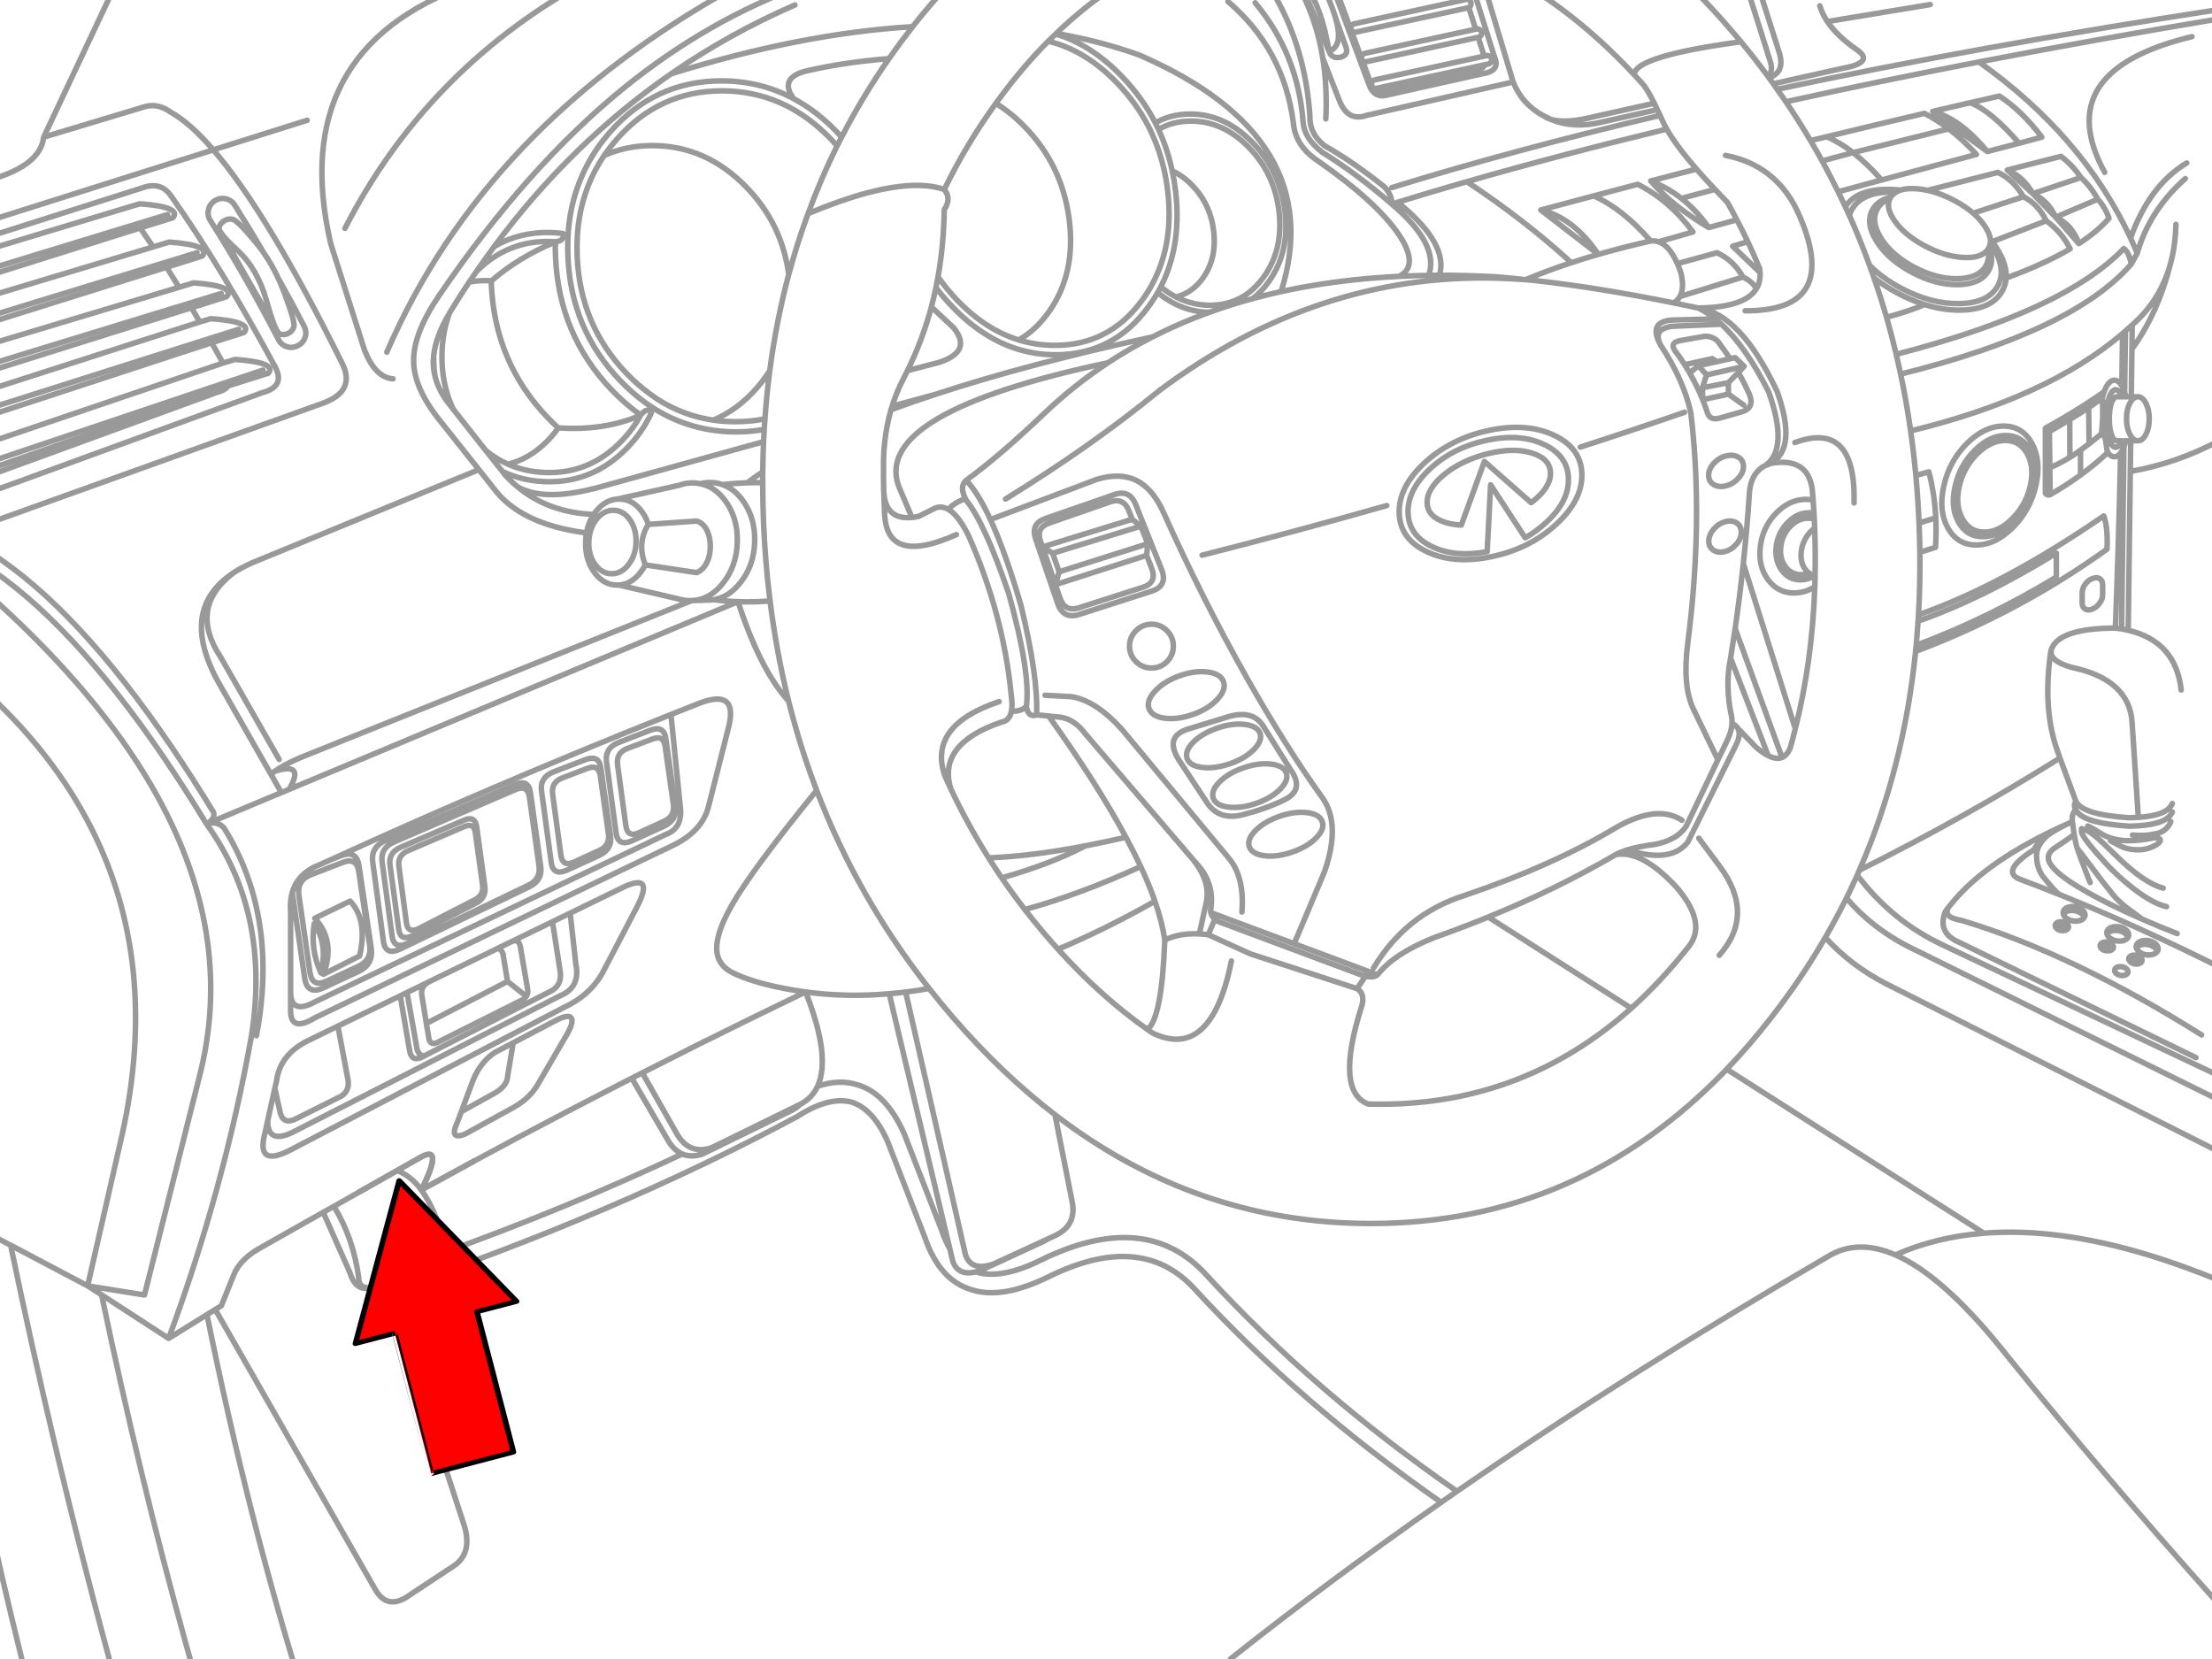 <?xml version="1.0" encoding="utf-8"?>

<!DOCTYPE svg PUBLIC "-//W3C//DTD SVG 1.1//EN" "http://www.w3.org/Graphics/SVG/1.1/DTD/svg11.dtd">
<svg version="1.1" id="Layer_1" xmlns="http://www.w3.org/2000/svg" xmlns:xlink="http://www.w3.org/1999/xlink" x="0px" y="0px"
	 width="400px" height="300px" viewBox="0 0 400 300" enable-background="new 0 0 400 300" xml:space="preserve">
<g>
	<path id="a" fill="none" stroke="#999999" stroke-linecap="round" stroke-linejoin="round" d="M241.275-2.75l4.9,13.225
		c-0.015-0.169,0.027-0.327,0.125-0.475c0.12-0.184,0.286-0.3,0.5-0.35l20.05-4.375L265.6,1.35l-0.2,0.075L245.225,5.8
		c-0.214,0.047-0.414,0.014-0.6-0.1c-0.176-0.112-0.284-0.271-0.325-0.475c-0.048-0.206-0.014-0.397,0.1-0.575
		c0.12-0.183,0.287-0.3,0.5-0.35l20.2-4.4h0.05l-0.824-2.65 M379.35,36.025c0.901,0.985,1.576,2.135,2.023,3.45
		c-1.361,1.577-3.179,3.102-5.448,4.575l-4.2-4.775l-4.125-4.25l-4.602-4.275h-0.023l9.725-2.475
		c1.388,1.062,2.587,2.336,3.602,3.825C377.459,33.15,378.477,34.458,379.35,36.025l-7.625,3.25c1.989,0.885,3.389,2.477,4.2,4.775
		 M369.225,24.8c-2.425-3.209-4.983-5.684-7.675-7.425c-1.762,0.399-3.52,0.799-5.275,1.2c2.469,0.928,5.419,3.37,8.851,7.325
		C366.49,25.532,367.858,25.166,369.225,24.8L369.225,24.8z M374.35,45c-3.129,1.842-6.987,3.601-11.575,5.275
		c-0.059,0.859-0.309,1.668-0.75,2.425c-1.259,2.18-3.726,3.305-7.399,3.375c-2.153,0.04-4.354-0.293-6.601-1
		c-1.979,0.844-4.271,1.61-6.875,2.3c0.634,2.208,1.217,4.442,1.75,6.7c20.259-5.25,33.977-11.625,41.15-19.125
		c0.624,0.411,1.072,1.345,1.35,2.8l1.075-1.95c-0.357-0.868-0.758-1.785-1.2-2.75c-5.749-12.337-14.891-22.954-27.425-31.85
		c-12.11,2.34-23.743,4.74-34.9,7.2c1.562,2.302,3.044,4.644,4.45,7.025l2.925-0.7C336.182,23.3,342.073,21.892,348,20.5
		c1.51,0.776,2.977,1.709,4.399,2.8c1.729,1.311,3.396,2.853,5,4.625c-5.743,1.536-11.459,3.078-17.149,4.625
		c-2.623,0.709-5.239,1.417-7.851,2.125c0.442,0.905,0.876,1.813,1.3,2.725c1.296-2.032,3.713-3.082,7.25-3.15
		c0.908-0.023,1.825,0.019,2.75,0.125c0.751-0.237,1.686-0.321,2.8-0.25c0.686,0.047,1.378,0.146,2.075,0.3l12.7-3.25
		c1.863,0.863,3.405,2.33,4.625,4.4c1.771,0.891,3.146,2.34,4.125,4.35C371.86,41.236,373.302,42.927,374.35,45z M376.3,32.1
		l-8.7,2.925c1.839,0.812,3.214,2.229,4.125,4.25 M385.275,43.05c2.266-6.349,5.648-10.874,10.15-13.575 M386.475,45.8
		c1.487-5.189,4.387-9.689,8.7-13.5 M385.4,47.75c-6.983,8.079-20.884,14.712-41.7,19.9c0.709,3.369,1.31,6.794,1.8,10.275
		c16.469-3.986,29.243-9.853,38.325-17.6l0.525-0.475c0.417-0.362,0.825-0.729,1.225-1.1l0.175-0.15
		c3.313-2.941,5.563-6.591,6.75-10.95c0.592-2.18,0.916-4.538,0.977-7.075 M380.6,31.175c-6.688-12.223-1.43-20.406,15.773-24.55
		 M365.123,25.9c-1.918,0.499-3.834,0.999-5.75,1.5l-9.875-7.25c2.256-0.526,4.515-1.052,6.775-1.575 M317.85-2.75l3.875,12.2
		c0.763,2.422,0.146,3.955-1.852,4.6c0.271,0.365,0.536,0.731,0.802,1.1l12.198-2.725c4.117-0.71,5.135-1.819,3.052-3.325
		c-2.443-1.673-4.27-3.407-5.477-5.2c-0.625-0.933-1.083-1.883-1.375-2.85 M341.05,36.225l0.6-0.5c-1.39,0.375-2.39,1.092-3,2.15
		c-0.93,1.602-0.705,3.51,0.675,5.725c1.391,2.226,3.531,4.109,6.425,5.65c2.892,1.536,5.683,2.278,8.375,2.225
		c2.705-0.058,4.521-0.891,5.45-2.5c0.674-1.155,0.74-2.471,0.2-3.95L359.6,46.4c-0.012,0.179-0.037,0.354-0.075,0.525
		c-0.077,0.4-0.219,0.784-0.425,1.15c-0.87,1.5-2.57,2.275-5.102,2.325c-2.523,0.05-5.141-0.642-7.85-2.075
		c-2.703-1.43-4.703-3.18-6-5.25c-1.287-2.079-1.496-3.871-0.625-5.375c0.151-0.257,0.326-0.49,0.525-0.7
		C340.335,36.697,340.668,36.438,341.05,36.225z M341.65,35.725l0.55-0.45c0.188-0.201,0.402-0.375,0.65-0.525
		c-0.376-0.021-0.751-0.029-1.125-0.025c-3.386,0.07-5.66,1.112-6.825,3.125c-0.203,0.354-0.361,0.721-0.475,1.1
		c1.318,2.955,2.534,5.963,3.648,9.025c1.534,1.554,3.442,2.937,5.727,4.15c3.64,1.922,7.155,2.847,10.55,2.775
		c3.397-0.059,5.682-1.092,6.85-3.1c1.163-2.011,0.872-4.411-0.875-7.2c-0.127-0.202-0.26-0.401-0.398-0.6l-0.025,0.05l-0.125,0.975
		l-0.1-0.275c-0.06,0.12-0.125,0.237-0.2,0.35c-0.773,1.111-2.29,1.594-4.55,1.45c-2.261-0.137-4.603-0.862-7.025-2.175
		c-2.421-1.316-4.213-2.833-5.375-4.55c-1.061-1.571-1.311-2.888-0.75-3.95l0.125-0.225L341.65,35.725L341.65,35.725z M341.9,35.65
		l0.05-0.075c0.076-0.106,0.159-0.206,0.25-0.3 M342.85,34.75c0.251-0.151,0.534-0.276,0.85-0.375 M352.4,23.3l-17.3,4.3
		c1.711,1.329,3.427,2.979,5.148,4.95 M327.4,25.425c0.72,1.214,1.42,2.439,2.101,3.675l5.601-1.5
		c-1.598-1.243-3.189-2.201-4.775-2.875 M329.498,29.1c1.012,1.836,1.979,3.695,2.9,5.575 M312.025,28.1
		c0.796,0.152,1.563,0.344,2.3,0.575c2.127,0.666,4.011,1.657,5.65,2.975c1.729,1.378,3.188,3.12,4.375,5.225
		c0.376,0.681,0.726,1.397,1.05,2.15c0.243,0.555,0.468,1.096,0.675,1.625c3.959,10.434,0.459,15.617-10.5,15.55 M333.698,37.4
		c0.246,0.516,0.488,1.032,0.727,1.55 M348.573,34.425c1.611,0.35,3.263,0.983,4.95,1.9c1.273,0.687,2.373,1.428,3.3,2.225
		l9.075-2.975 M356.823,38.55c0.836,0.729,1.527,1.504,2.075,2.325c0.594,0.871,0.937,1.663,1.025,2.375l0.35,0.45l9.75-3.775
		 M359.9,44.05c-0.041,0.246-0.116,0.479-0.225,0.7 M360.275,43.7c0.294,0.4,0.569,0.809,0.825,1.225
		c1.228,1.962,1.785,3.746,1.675,5.35 M359.925,43.25c0.032,0.261,0.032,0.511,0,0.75 M349.498,20.15
		c3.292,0.858,6.584,3.275,9.875,7.25 M330.448,3.9l18.602-3.075 M342.9,64.075c0.279,1.184,0.546,2.375,0.8,3.575 M348.025,55.075
		c-1.577-0.49-3.177-1.165-4.8-2.025c-1.622-0.855-3.072-1.789-4.352-2.8c0.819,2.344,1.578,4.719,2.275,7.125 M319.873,14.05
		l-0.175-0.25c-1.558-2.118-3.183-4.201-4.875-6.25c-12.971,1.76-19.396,3.76-19.273,6c0.494,0.525,0.985,1.058,1.475,1.6
		c0.545,0.605,1.253,1.78,2.125,3.525c0.178,0.359,0.36,0.742,0.55,1.15l0.5,1.05l0.4,0.9c0.219,0.496,0.485,1.021,0.8,1.575
		c1.16,2.022,2.951,4.43,5.375,7.225c1.01,1.159,2.126,2.384,3.351,3.675c0.722,0.77,1.479,1.561,2.274,2.375
		c0.575,1.033,1.134,2.074,1.675,3.125c0.685,1.303,1.342,2.619,1.977,3.95c0.75,1.599,1.467,3.215,2.148,4.85
		c0.039,0.257,0.064,0.507,0.075,0.75c0.058,1.1-0.159,2.059-0.649,2.875c-1.369,2.277-4.869,3.452-10.5,3.525
		c5.091,0.705,9.832,5.729,14.226,15.075c2.475,6.918,2.074,11.26-1.2,13.025c4.486-0.798,7.003,0.744,7.55,4.625
		c0.044,0.465,0.086,0.932,0.125,1.4l0.05,0.625c0.057,0.781,0.105,1.564,0.15,2.35l0.025,0.425l0.023,0.625
		c0.027,0.551,0.054,1.101,0.075,1.65c0.108,2.902,0.134,5.76,0.075,8.575v0.025c-0.012,0.668-0.028,1.334-0.05,2
		c-0.311,9-1.484,17.558-3.525,25.675c-0.283,1.142-0.583,2.275-0.899,3.4c-0.365,0.937-0.865,1.537-1.5,1.8
		c-0.679,0.283-1.512,0.175-2.5-0.325c-0.656-0.328-1.382-0.828-2.176-1.5l-3.35-3.475c0.465,0.746,0.348,1.796-0.352,3.15
		l-8.675,17.475c-2.055,2.597-5.688,3.056-10.898,1.375c-0.838,0.259-1.554,0.552-2.15,0.875c3.1-0.595,6.723,1.313,10.875,5.726
		c3.773,4.33,4.599,7.906,2.476,10.726c-3.328,4.244-6.838,8.021-10.524,11.325c-12.92,11.566-28.037,17.351-45.35,17.35
		c-0.736,0.002-1.47-0.006-2.2-0.023c-4.083-1.549-4.466-7.49-1.15-17.825c0.379-1.437,0.087-2.452-0.875-3.05l-19.324-6.301
		l-7.574-3.449c-0.56-0.072-1.102-0.121-1.625-0.15c-2.486-0.118-4.569,0.257-6.25,1.125c-0.357,9.467-1.407,14.852-3.15,16.15
		l0.976,0.675c7.053,3.353,11.795-0.997,14.226-13.05 M328.225,104.1h-0.05c-0.792,0.492-1.644,0.742-2.552,0.75
		c-1.418,0.022-2.56-0.552-3.425-1.725c-0.862-1.174-1.196-2.599-1-4.275c0.202-1.669,0.877-3.102,2.025-4.3
		c1.146-1.197,2.431-1.806,3.85-1.825c0.332-0.006,0.648,0.019,0.95,0.075 M327.875,90.45c-0.438-0.099-0.896-0.149-1.375-0.15
		c-1.981,0.029-3.773,0.879-5.375,2.55c-1.594,1.672-2.525,3.672-2.802,6c-0.28,2.333,0.179,4.316,1.375,5.95
		c1.206,1.642,2.797,2.45,4.775,2.425c1.319-0.013,2.553-0.388,3.7-1.125 M328.073,93.85c-0.349-0.106-0.724-0.156-1.125-0.15
		c-1.196,0.013-2.28,0.521-3.25,1.525c-0.956,1.019-1.514,2.235-1.675,3.65c-0.171,1.403,0.104,2.594,0.825,3.575
		c0.733,0.995,1.7,1.486,2.899,1.475c0.484-0.008,0.951-0.1,1.399-0.275c-0.247-0.175-0.473-0.4-0.675-0.675
		c-0.646-0.858-0.896-1.933-0.75-3.225c0.157-1.301,0.666-2.442,1.524-3.425c0.288-0.324,0.589-0.599,0.899-0.825 M324.573,80.025
		c7.374-2.703,10.941,0.938,10.7,10.925 M362.3,77.05c2.294,0.003,4.011,1.053,5.148,3.15c1.147,2.103,1.381,4.636,0.7,7.6
		c-0.676,2.97-2.067,5.503-4.175,7.6c-2.104,2.103-4.304,3.153-6.601,3.15c-2.299,0.003-4.022-1.047-5.176-3.15
		c-1.135-2.097-1.359-4.63-0.675-7.6c0.672-2.964,2.055-5.497,4.15-7.6C357.789,78.103,359.997,77.053,362.3,77.05L362.3,77.05z
		 M362.625,79.65c1.769,0.001,3.094,0.81,3.975,2.425c0.879,1.618,1.055,3.568,0.525,5.85c-0.523,2.286-1.6,4.236-3.227,5.85
		c-1.617,1.628-3.309,2.445-5.075,2.45c-1.767-0.005-3.092-0.822-3.975-2.45c-0.885-1.614-1.068-3.564-0.55-5.85
		c0.525-2.282,1.602-4.232,3.225-5.85C359.154,80.46,360.854,79.651,362.625,79.65z M362.725,78.75c1.95,0,3.408,0.892,4.375,2.675
		c0.986,1.792,1.195,3.95,0.625,6.475c-0.583,2.521-1.774,4.671-3.575,6.45c-1.793,1.796-3.668,2.696-5.625,2.7
		c-1.954-0.004-3.421-0.904-4.398-2.7c-0.968-1.779-1.159-3.929-0.575-6.45c0.577-2.525,1.761-4.684,3.55-6.475
		C358.896,79.642,360.771,78.75,362.725,78.75L362.725,78.75z M345.5,77.925c0.38,2.651,0.696,5.335,0.948,8.05l2.352-0.65
		c0.69,2.683,1.106,5.458,1.25,8.325c0.084,1.742,0.066,3.517-0.05,5.325l-2.825,0.9c0.043,3.829-0.04,7.595-0.25,11.3
		c10.255-3.599,21.421-9.557,33.5-17.875c0.444,1.181,0.653,2.839,0.625,4.975c-0.014,0.338-0.029,0.688-0.05,1.05 M346.4,117.8
		c-1.432,14.155-4.823,27.347-10.175,39.575c12.872-6.434,24.964-13.199,36.275-20.3l-0.352-1
		c-1.848-5.027-2.307-10.943-1.375-17.75c0.032-0.401,0.124-0.776,0.275-1.125c1.053-2.39,4.878-3.599,11.475-3.625
		c0.397-9.995,0.714-20.545,0.95-31.65c-0.339,0.45-0.714,0.675-1.125,0.675c-0.439,0.002-0.84-0.256-1.2-0.775
		c-1.504,1.426-3.146,2.784-4.925,4.075c-1.706,1.247-3.539,2.43-5.5,3.55c-0.28,0.156-0.564,0.082-0.851-0.225v-11.8
		c1.219-0.67,2.4-1.345,3.551-2.025c1.16-0.686,2.285-1.377,3.375-2.075c1.282-0.817,2.517-1.643,3.699-2.475l0.024-0.075
		c0.507-1.351,1.115-2.025,1.825-2.025c0.503,0.003,0.953,0.345,1.35,1.025c0.049-3.108,0.09-6.258,0.125-9.45 M346.448,85.975
		c0.261,2.831,0.451,5.698,0.575,8.6l3.025-0.925 M392.5,47.65c-1.512,5.987-3.837,11.146-6.977,15.475L385.4,71.75h1.2
		c0.569,0.003,1.053,0.395,1.45,1.175c0.4,0.773,0.602,1.706,0.6,2.8c0.002,1.102-0.198,2.043-0.6,2.825
		c-0.397,0.772-0.881,1.155-1.45,1.15h-1.3l-0.075,5.55c5.638-0.974,11.055-2.857,16.25-5.65 M386.475,79.7
		c-0.436-0.045-0.818-0.328-1.15-0.85l-0.175-0.3c-0.139-0.274-0.256-0.565-0.35-0.875c-0.169-0.581-0.252-1.231-0.25-1.95
		c-0.005-0.731,0.078-1.39,0.25-1.975c0.095-0.294,0.212-0.569,0.35-0.825c0.081-0.159,0.164-0.301,0.25-0.425
		c0.342-0.487,0.733-0.737,1.175-0.75 M385.573,58.75l-0.05,4.375 M373.425,75.4l0.85,0.475c1.18-0.715,2.321-1.44,3.425-2.175
		l-0.898-0.375 M383.698,69.775c0.159,0.276,0.31,0.609,0.45,1l0.05,0.175l0.15-11.1 M383.65,71.75h0.075l-0.075-0.15V71.75h-0.975
		c-0.337,0.069-0.629,0.461-0.875,1.175c-0.256,0.773-0.381,1.706-0.375,2.8c-0.006,1.102,0.119,2.043,0.375,2.825
		c0.253,0.728,0.553,1.111,0.898,1.15h0.075l0.9,0.025h0.75L385.3,79.7 M385.4,71.75h-1.675 M384.198,70.95
		c0.093,0.257,0.178,0.524,0.25,0.8 M377.698,73.7c0.849-0.578,1.673-1.161,2.477-1.75c0.091-0.386,0.198-0.752,0.325-1.1
		 M383.675,79.725l-0.175,0.35c-0.271,0.527-0.579,0.794-0.927,0.8c-0.478,0-0.886-0.509-1.225-1.525
		c-0.335-1.015-0.502-2.24-0.5-3.675c-0.002-1.435,0.165-2.659,0.5-3.675c0.339-1.016,0.747-1.524,1.225-1.525
		c0.414,0.001,0.772,0.376,1.075,1.125 M381.15,81.825c-0.146-0.419-0.256-1.02-0.325-1.8c-0.068-0.779-0.345-1.304-0.824-1.575
		c-0.755,0.645-1.496,1.245-2.226,1.8c-0.522,0.407-1.04,0.791-1.55,1.15v4.5 M380,78.45c0.113-0.852,0.188-1.876,0.225-3.075
		c0.035-1.191,0.019-2.333-0.05-3.425 M382.525,113.575c0.385,0.042,0.76,0.092,1.125,0.15l0.425-32.975
		c-0.184,0.486-0.384,0.878-0.6,1.175 M384.425,79.725c-0.081,0.294-0.173,0.578-0.275,0.85l-0.075,0.175 M369.875,77.425l0.725,0.6
		c1.263-0.705,2.487-1.422,3.675-2.15L374.3,82.7l0.25-0.15c0.55-0.354,1.107-0.737,1.675-1.15 M370.6,78.025l0.075,6.55
		c1.163-0.478,2.371-1.103,3.625-1.875 M369.875,84.375l0.8,0.2l0.05,4.875 M377.775,80.25l-0.075-6.55 M338.073,47.975
		c0.272,0.755,0.539,1.514,0.802,2.275 M367.6,35.025c-1.087-2.001-2.621-3.426-4.6-4.275 M357.85,11.2
		c13.911-2.687,28.453-5.295,43.625-7.825 M378.375,104.625h-0.025c-0.508,0.201-0.94,0.551-1.3,1.05
		c-0.354,0.505-0.528,1.013-0.525,1.525v1.825c-0.003,0.516,0.173,0.882,0.525,1.1c0.358,0.219,0.792,0.228,1.3,0.025l0.025-0.025
		c0.511-0.199,0.943-0.549,1.3-1.05c0.363-0.503,0.548-1.011,0.55-1.525v-1.825c-0.002-0.513-0.187-0.88-0.55-1.1
		C379.32,104.417,378.886,104.417,378.375,104.625z M371.85,100.025c-8.861,5.467-17.194,9.567-25,12.3
		c-0.097,1.468-0.213,2.926-0.35,4.375c8.906-3.361,17.356-7.478,25.35-12.35V100.025z M371.05,117.2
		c-0.602,1.527,0.648,2.702,3.75,3.525c5.087,1.083,8.379,3.208,9.875,6.375c0.538,1.153,0.839,2.444,0.898,3.875l1.102,16.825
		c3.515-0.213,5.564-1.046,6.148-2.5 M397.1,191.25l-42.825-20.85c-2.674-1.144-3.507-2.992-2.5-5.551
		c0.223-0.316,0.456-0.635,0.7-0.949l0.2-0.227c4.308-5.431,11.433-10.355,21.375-14.775l0.675-0.325V148.4
		c-0.042-0.916,0.175-1.574,0.65-1.975c-0.32-0.517-0.32-1.033,0-1.55l-2.875-7.8 M375.375,144.875c0.752,1.64,3.993,2.64,9.725,3
		c0.555-0.013,1.08-0.038,1.575-0.075 M385.225,85.25l-0.375,28.725c5.747,1.352,8.938,4.952,9.575,10.8 M383.65,113.725
		c0.413,0.073,0.813,0.157,1.2,0.25 M346.5,116.7l-0.102,1.1 M346.925,111.175l-0.075,1.15 M327.15,103.65
		c0.308,0.228,0.649,0.377,1.025,0.45l0.05-0.025 M352.475,163.9c-0.941,1.293-0.184,2.144,2.275,2.55
		c13.354,4.017,27.812,10.917,43.375,20.7 M401.475,194.625l-50.175-23.75c-6.132-2.883-11.282-7.091-15.45-12.625
		c-0.623,1.396-1.273,2.779-1.95,4.15c3.352,3.938,7.542,7.089,12.575,9.449l55,27.176 M333.9,162.4
		c-1.195,2.412-2.47,4.787-3.825,7.125c3.094,3.412,6.793,6.221,11.102,8.425l60.3,30.425 M336.225,157.375l-0.375,0.875
		 M385.625,151c1.401,0.15,2.794,0.075,4.175-0.225c1.038-0.191,1.83-0.685,2.375-1.477c0.15-0.22,0.275-0.461,0.375-0.725
		 M375.375,146.425c0.752,1.631,3.993,2.623,9.725,2.975c0.555-0.013,1.08-0.038,1.575-0.075c3.515-0.213,5.564-1.047,6.148-2.5
		 M381.65,152.025c1.104,0.645,1.946,1.068,2.525,1.273c0.716,0.248,1.564,0.373,2.55,0.375c0.892-0.001,1.767-0.201,2.625-0.6
		c0.862-0.396,1.296-0.795,1.3-1.2c-0.007-0.248-0.374-0.373-1.1-0.375c-1.746,0.353-3.306,0.526-4.676,0.524
		c-1.661,0.004-3.179-0.346-4.551-1.051c-1.29-0.816-2.215-1.351-2.773-1.6 M374.725,148.4c0.128,0.956,0.244,1.78,0.35,2.475
		c0.184,1.098,0.343,1.863,0.477,2.3l0.125,0.325c0.352,0.379,1.15,1.412,2.398,3.1c1.527,2.053,2.878,3.795,4.052,5.227
		c0.783,0.955,1.843,1.904,3.175,2.85c0.655,0.465,1.322,0.965,2,1.5c1.99,0.873,4.125,1.758,6.398,2.65 M384.8,169.525
		c0.175-0.26,0.19-0.543,0.05-0.852c-0.166-0.367-0.491-0.658-0.977-0.875c-0.477-0.211-0.977-0.285-1.5-0.225
		c-0.525,0.055-0.919,0.229-1.175,0.523c-0.211,0.248-0.27,0.523-0.175,0.825l0.075-0.125c0.256-0.295,0.646-0.47,1.175-0.524
		c0.53-0.062,1.039,0.015,1.525,0.226c0.476,0.216,0.792,0.508,0.949,0.875L384.8,169.525l-0.075,0.125
		c-0.254,0.291-0.646,0.467-1.175,0.523c-0.521,0.051-1.021-0.033-1.5-0.25c-0.482-0.21-0.809-0.492-0.977-0.85l-0.05-0.15
		 M390.175,171.175c0.141,0.317,0.124,0.608-0.05,0.875l-0.102,0.101c-0.246,0.293-0.629,0.468-1.148,0.524
		c-0.521,0.06-1.021-0.017-1.5-0.225c-0.482-0.22-0.809-0.511-0.977-0.875l-0.075-0.15c-0.086-0.302-0.02-0.577,0.2-0.825
		c0.248-0.295,0.632-0.47,1.15-0.523c0.529-0.063,1.039,0.014,1.523,0.225C389.684,170.516,390.009,170.809,390.175,171.175z
		 M385.8,172.725c0.313-0.031,0.612,0.019,0.898,0.15c0.297,0.129,0.497,0.305,0.602,0.525c0.103,0.22,0.077,0.42-0.075,0.6
		l-0.05,0.05c-0.157,0.148-0.382,0.239-0.675,0.275c-0.313,0.03-0.613-0.019-0.9-0.15c-0.264-0.12-0.447-0.278-0.55-0.475
		l-0.05-0.05c-0.103-0.224-0.077-0.422,0.073-0.602C385.235,172.869,385.476,172.76,385.8,172.725L385.8,172.725z M386.323,171.425
		l0.102-0.125c0.248-0.295,0.631-0.47,1.148-0.524c0.531-0.053,1.039,0.031,1.525,0.25c0.483,0.217,0.809,0.509,0.975,0.875
		l0.05,0.149 M391.175,160.6c-2.296-0.598-5.098-2.514-8.4-5.75c-1.854-1.811-2.997-2.901-3.425-3.273
		c-1.172-1.016-2.154-1.59-2.95-1.725v0.575c0.077,0.688,1.526,2.571,4.351,5.65c1.421,1.542,3.012,3.009,4.774,4.398
		c2.48,1.947,4.563,3.105,6.25,3.477 M375.675,153.5c0.241,0.74,0.634,1.823,1.175,3.25c0.6,1.615,0.975,2.564,1.125,2.85
		 M401.475,174.925c-10.307-5.142-19.981-9.524-29.025-13.149c-2.394-0.963-4.744-1.87-7.05-2.726
		c-2.571-0.923-1.771-2.724,2.4-5.399c0.448-0.866,1.273-1.733,2.475-2.601c1.001-0.716,2.259-1.433,3.775-2.15 M375.073,150.875
		c-0.747,0.607-1.896,1.416-3.45,2.425c-0.814,0.521-1.224,1.12-1.225,1.8c-0.003,1.508,2.339,3.582,7.025,6.227
		c2.765,1.57,6.056,3.188,9.875,4.85 M372.448,161.775c-0.478-0.275-1.437-1.31-2.875-3.102c-0.868-1.087-1.301-2.42-1.3-4
		c-0.004-1.222,0.663-2.431,2-3.625 M372.475,166.7c0.322-0.042,0.63,0,0.925,0.125c0.297,0.138,0.497,0.319,0.601,0.55
		c0.104,0.212,0.077,0.404-0.074,0.575l-0.075,0.075c-0.148,0.14-0.365,0.223-0.65,0.25c-0.319,0.039-0.629-0.004-0.925-0.125
		c-0.264-0.121-0.447-0.28-0.55-0.477l-0.025-0.05c-0.102-0.224-0.075-0.422,0.075-0.601
		C371.925,166.844,372.157,166.734,372.475,166.7L372.475,166.7z M373.123,165.3c-0.095-0.302-0.035-0.577,0.177-0.825
		c0.256-0.295,0.646-0.47,1.175-0.523c0.521-0.063,1.021,0.014,1.5,0.225c0.482,0.217,0.809,0.508,0.975,0.875
		c0.143,0.309,0.125,0.592-0.05,0.852l-0.075,0.125c-0.254,0.293-0.646,0.467-1.175,0.523c-0.521,0.061-1.021-0.017-1.5-0.225
		c-0.481-0.219-0.807-0.512-0.975-0.875L373.123,165.3l0.075-0.125c0.256-0.295,0.647-0.47,1.175-0.524
		c0.531-0.053,1.039,0.031,1.525,0.25c0.477,0.207,0.793,0.492,0.95,0.851l0.05,0.149 M371.725,167.675
		c0.156-0.151,0.381-0.243,0.675-0.274c0.314-0.032,0.614,0.019,0.9,0.149c0.265,0.12,0.447,0.278,0.55,0.476 M379.823,171.275
		l0.025,0.05c0.156-0.152,0.381-0.243,0.675-0.275c0.314-0.032,0.614,0.019,0.9,0.15c0.271,0.118,0.465,0.276,0.573,0.475
		l0.052-0.05c0.151-0.18,0.178-0.38,0.073-0.6c-0.103-0.223-0.303-0.396-0.6-0.525c-0.295-0.133-0.603-0.184-0.925-0.15
		c-0.316,0.035-0.55,0.146-0.7,0.325C379.747,170.854,379.723,171.053,379.823,171.275L379.823,171.275z M381.998,171.675
		c-0.155,0.14-0.381,0.224-0.675,0.25c-0.319,0.04-0.629-0.002-0.925-0.125c-0.264-0.12-0.447-0.278-0.55-0.475 M384.15,174.95
		c0.297,0.128,0.497,0.304,0.601,0.524s0.077,0.42-0.074,0.601l-0.075,0.05c-0.148,0.148-0.365,0.24-0.65,0.275
		c-0.319,0.031-0.629-0.021-0.925-0.15c-0.264-0.121-0.447-0.279-0.55-0.475l-0.025-0.051c-0.102-0.223-0.075-0.423,0.075-0.601
		c0.15-0.183,0.384-0.289,0.7-0.325C383.547,174.768,383.855,174.816,384.15,174.95L384.15,174.95z M385.05,173.7
		c0.146-0.144,0.362-0.228,0.648-0.25c0.322-0.042,0.631,0,0.925,0.125c0.267,0.118,0.449,0.276,0.552,0.475 M347.025,94.575
		c0.077,1.779,0.127,3.546,0.15,5.3 M330.073,169.525c-2.918,5.049-6.21,9.914-9.875,14.6c-2.564,3.292-5.215,6.367-7.95,9.225
		l46.5,29.65c8.821-0.7,18.696,0.6,29.625,3.9c4.211,1.276,8.577,2.852,13.102,4.725 M312.248,193.35
		c-17.878,18.603-39.328,27.902-64.35,27.9c-21.005,0-40.046-6.559-57.125-19.675l3.15,15.95c0.467,2.699-0.55,4.656-3.05,5.875
		l-1.45,0.675c-0.262,0.171-0.545,0.329-0.852,0.475l-11.225,5.175c-0.313,0.111-0.614,0.203-0.9,0.275l0.177,0.05
		c3.021,0.877,6.862,0.16,11.523-2.149c12.745-6.272,22.771-5.364,30.075,2.726c12.914,14.067,27.997,27.086,45.25,39.05
		c20.672-14.302,43.021-28.451,67.05-42.449c3.574-2.193,7.649-2.293,12.225-0.301c4.883-2.169,10.216-3.477,16-3.925
		 M342.748,226.925c5.671,2.482,12.112,8.19,19.325,17.125l1.05,1.325c11.99,14.801,24.517,29.509,37.575,44.125 M401.475,1.7
		c-29.103,4.467-55.802,9.283-80.102,14.45c0.534,0.746,1.061,1.496,1.575,2.25 M315.748-2.75l4.4,13.95
		c0.349,1.165,0.198,2.031-0.45,2.6 M320.675,15.15l0.698,1 M305.4-2.75c2.463,2.432,4.879,5.016,7.25,7.75
		c0.736,0.845,1.461,1.695,2.175,2.55 M299.15,18.675L288.699,21c-3.675,0.956-6.441,1.148-8.301,0.575
		c2.83,1.165,5.913,1.331,9.25,0.5l10.05-2.25 M288.199,35.425c-3.203,0.844-6.396,1.693-9.574,2.55
		c3.977,0.941,7.442,3.616,10.398,8.025c3-0.86,6.158-1.669,9.475-2.425C295.107,39.687,291.673,36.97,288.199,35.425
		c2.643-0.705,5.292-1.405,7.949-2.1c3.831,1.931,7.165,4.806,10,8.625c-2.079,0.591-4.153,1.183-6.225,1.775
		c1.306,0.438,2.438,1.754,3.398,3.95l7.175-1.975c2.038,0.953,3.598,2.419,4.676,4.4c1.065,0.473,1.883,1.165,2.449,2.075
		 M298.498,43.575c0.496-0.057,0.973-0.007,1.426,0.15 M301.4,23.35c-12.752,3.079-24.802,6.245-36.148,9.5
		c6.985,4.633,13.286,9.517,18.898,14.65c1.575-0.516,3.2-1.016,4.875-1.5l-10.398-8.025 M306.775,30.575
		c-2.765,0.714-5.522,1.431-8.274,2.15l0.024,0.025c1.988,0.755,3.829,1.796,5.524,3.125l6.074-1.625 M304.049,35.875
		c1.817,1.429,3.469,3.187,4.949,5.275c1.69-0.468,3.383-0.935,5.075-1.4 M318.275,49.3l-4.95-4.775l2.727-0.825 M303.323,47.675
		c0.227,0.519,0.442,1.085,0.65,1.7c0.437,1.837,0.37,3.254-0.2,4.25l11.399-3.525 M298.525,32.75
		c2.593,3.013,6.084,5.813,10.476,8.4 M265.6,1.35c0.119-0.064,0.22-0.156,0.3-0.275c0.114-0.178,0.147-0.37,0.102-0.575
		c-0.042-0.212-0.15-0.379-0.325-0.5c-0.164-0.099-0.339-0.132-0.525-0.1 M246.175,10.475l0.149,0.375
		c0.053,0.077,0.119,0.144,0.199,0.2c0.188,0.113,0.387,0.146,0.602,0.1l20.175-4.4c0.213-0.041,0.379-0.149,0.5-0.325
		c0.113-0.186,0.146-0.386,0.1-0.6c-0.041-0.204-0.148-0.362-0.324-0.475c-0.187-0.114-0.387-0.147-0.601-0.1l-0.125,0.025
		 M246.324,10.85l1.324,3.6c0.104,0.289,0.22,0.547,0.352,0.775c-0.007-0.15,0.035-0.292,0.125-0.425
		c0.11-0.184,0.27-0.3,0.475-0.35l19.775-4.3v-0.025L267.3,6.75 M248,15.225l0.023,0.15c0.041,0.204,0.149,0.362,0.325,0.475
		l0.175,0.1c0.128,0.044,0.263,0.053,0.4,0.025l19.6-4.275l0.602-0.125c0.212-0.05,0.379-0.167,0.5-0.35
		c0.112-0.178,0.146-0.37,0.1-0.575c-0.05-0.205-0.167-0.363-0.35-0.475c-0.18-0.122-0.37-0.164-0.575-0.125l-0.425,0.1
		 M279.675,21.225L279.225,21c0.339,0.236,0.73,0.428,1.175,0.575C280.156,21.466,279.914,21.349,279.675,21.225L279.675,21.225z
		 M268.35-2.75l5.274,17.575c1.093,2.732,2.96,4.79,5.601,6.175 M248.525,15.95c0.563,0.531,1.296,0.664,2.2,0.4l15.8-3.525
		c1.093-0.173,1.759-0.548,2-1.125 M240.85-2.75l6.625,17.825c0.631,1.873,1.764,2.573,3.399,2.1l17.375-3.875
		c2.063-0.338,2.73-1.338,2-3l-4.101-13.05 M246.175,10.475l0.024,0.1c0.022,0.105,0.064,0.197,0.125,0.275 M251.675,36.9
		c5.779,4.861,8.004,9.162,6.675,12.9c0.647-0.012,1.297-0.021,1.95-0.025c1.085-3.655-1.173-7.838-6.775-12.55L251.675,36.9
		c-4.184-3.632-8.367-6.749-12.551-9.35c-2.155-1.647-3.313-3.447-3.476-5.4c-0.607-8.238-3.5-15.455-8.675-21.65 M230.35-1.1
		c3.819,6.583,5.994,13.958,6.524,22.125c-0.084,2.073,0.8,3.848,2.649,5.325c3.486,1.973,7.104,4.464,10.851,7.475
		c0.919,1.024,1.353,2.05,1.301,3.075c4.407-1.364,8.932-2.714,13.574-4.05 M222.05,0.275c6.716,5.724,10.657,13.016,11.824,21.875
		c0.21,2.736,1.608,4.995,4.2,6.775c7.22,5.002,12.187,9.51,14.899,13.525c1.247,1.84,1.872,3.407,1.875,4.7
		c-0.008,1.299-0.633,2.241-1.875,2.825c1.769-0.088,3.561-0.146,5.375-0.175 M234.65-2.75c2.248,3.989,3.766,8.405,4.551,13.25
		l3.05,7.8c1.011,2.48,2.619,3.339,4.825,2.575l26.55-6.05 M181.824,90.25c10.419-6.424,19.701-12.974,27.851-19.65
		c18.966-14.154,39.349-20.92,61.149-20.3c1.667,0.05,3.342,0.142,5.024,0.275c-1.696-0.193-3.371-0.359-5.024-0.5
		c-3.593-0.206-7.101-0.306-10.524-0.3 M294.3,153.676c1.332-0.41,2.974-0.734,4.925-0.976c2.702-0.517,4.603-1.616,5.699-3.3
		l5.726-12l-4.5-9.325c-1.282-2.823-1.599-6.739-0.95-11.75c1.916-14.903,2.101-28.803,0.55-41.7
		c-0.857-3.945-2.684-8.028-5.475-12.25c-1.537-2.805-0.837-4.305,2.1-4.5l7.775-0.2c-0.995-0.807-2.003-1.465-3.025-1.975
		c-1.505-0.321-2.995-0.629-4.475-0.925c-8.815-1.798-17.183-3.148-25.1-4.05l-1.676-0.15h-0.024 M257.6,83.7
		c3.16-2.917,7.02-4.867,11.575-5.85c4.558-0.979,8.482-0.704,11.774,0.825c3.301,1.53,5.001,3.864,5.101,7
		c0.097,3.146-1.438,6.18-4.601,9.1c-3.146,2.922-6.996,4.872-11.551,5.85c-4.561,0.983-8.494,0.708-11.8-0.825
		c-3.287-1.526-4.979-3.859-5.075-7C252.925,89.659,254.45,86.625,257.6,83.7L257.6,83.7z M258.074,90.95
		c-0.054-1.705,0.987-3.43,3.125-5.175c2.142-1.732,4.75-2.974,7.824-3.725c3.074-0.762,5.717-0.812,7.926-0.15
		c2.225,0.678,3.365,1.87,3.425,3.575c0.058,1.699-0.984,3.416-3.125,5.15l-0.375,0.275l-8.449-7.45l-4.176,11.5
		c-0.99-0.042-1.915-0.192-2.774-0.45C259.262,93.833,258.129,92.649,258.074,90.95z M258.624,84.75
		c2.777-2.558,6.17-4.266,10.176-5.125c4.006-0.86,7.456-0.618,10.35,0.725c2.898,1.345,4.391,3.395,4.476,6.15
		c0.091,2.758-1.251,5.417-4.024,7.975c-1.158,1.073-2.425,1.998-3.8,2.775l-6.25-9.575l-0.625,12.075
		c-3.789,0.73-7.072,0.447-9.851-0.85c-2.886-1.34-4.368-3.391-4.45-6.15C254.531,89.988,255.865,87.321,258.624,84.75
		L258.624,84.75z M310.15,57.675c0.378,0.296,0.753,0.612,1.125,0.95c2.971,2.743,5.821,6.818,8.55,12.225
		c2.465,6.918,2.257,11.368-0.625,13.35c0.339-0.113,0.656-0.247,0.95-0.4 M310.475,65.4l2.375-0.525
		c-0.607-0.935-1.258-1.868-1.95-2.8c-0.58-0.834-1.438-1.259-2.575-1.275l-4.675,0.825c-1.287,0.315-1.445,1.04-0.476,2.175
		c0.517,0.706,1.009,1.422,1.476,2.15l4.976-1.1L310.475,65.4l-3.352,0.725L308.6,67.8l6.8-1.55l-1.625-1.575l-0.925,0.2
		 M304.65,65.95c0.313,0.496,0.611,0.996,0.899,1.5l1.574-1.325 M307.9,72.275l4.649-1V69.2l-4.699,0.925L307.9,72.275
		c-0.67-1.654-1.453-3.262-2.351-4.825 M308.6,67.8l-0.75,2.325 M315.4,66.25l-1.05,1.1c0.754,1.325,1.42,2.65,2,3.975
		c0.635,1.562,0.227,2.595-1.227,3.1l-4.225,1.2c-1.077,0.274-1.777-0.018-2.101-0.875c-0.271-0.836-0.571-1.661-0.899-2.475
		 M314.35,67.35l-1.801,1.85 M312.549,71.275l2.774,1.975 M300.275,62.375c-1.004-1.948-0.278-3.073,2.175-3.375l8.825-0.375
		 M314.35,86.475c-0.615,0.692-1.356,1.15-2.227,1.375c-0.863,0.223-1.604,0.147-2.225-0.225c-0.614-0.369-0.923-0.927-0.925-1.675
		c0.002-0.744,0.311-1.461,0.925-2.15c0.619-0.679,1.36-1.129,2.225-1.35c0.869-0.218,1.61-0.143,2.227,0.225
		c0.618,0.374,0.927,0.932,0.925,1.675C315.277,85.091,314.968,85.799,314.35,86.475z M311.948,94.35
		c0.811-0.226,1.502-0.159,2.075,0.2c0.572,0.374,0.855,0.933,0.85,1.675c0.007,0.749-0.276,1.465-0.85,2.15
		c-0.573,0.684-1.266,1.134-2.075,1.35c-0.806,0.223-1.497,0.147-2.075-0.225c-0.575-0.36-0.867-0.911-0.875-1.65
		c0.008-0.744,0.3-1.46,0.875-2.15C310.451,95.021,311.144,94.571,311.948,94.35z M310.65,137.4l1.524-3.15
		c0.622-1.205,0.964-2.347,1.024-3.425c0.033-0.684-0.042-1.342-0.225-1.975c-0.546-2.899-0.646-5.649-0.301-8.25l0.274-1.6
		c0.29-1.776,0.565-3.551,0.825-5.325c0.567-3.924,1.059-7.85,1.475-11.775c0.432-3.991,0.78-7.982,1.051-11.975
		c0.065-2.878,1.032-4.787,2.899-5.725 M285.775,80.85c6.413-2.067,12.696-4.167,18.851-6.3 M303.775,53.625
		c-0.265,0.475-0.64,0.858-1.125,1.15 M251.675,33.925c14.752-4.557,30.927-8.906,48.523-13.05 M275.874,50.575
		c2.588-1.081,5.346-2.106,8.274-3.075 M239.199,10.5c0.554,3.45,0.736,7.117,0.55,11 M241.475,3.125
		c1.038,3.512,0.654,5.554-1.149,6.125c0.338,1.009,1.088,1.359,2.25,1.05c0.89-0.296,1.155-0.905,0.8-1.825L241.475,3.125
		l-0.05-0.175c-0.275-0.905-0.642-1.905-1.101-3 M209.9,51.875c-0.175,0.344-0.357,0.686-0.55,1.025
		c0.458,0.38,0.925,0.73,1.399,1.05c1.373,0.917,2.807,1.584,4.301,2c1.171,0.331,2.379,0.505,3.625,0.525
		c2.542-0.919,5.158-1.745,7.85-2.475c1.03-0.792,1.974-1.776,2.825-2.95c2.587-3.548,3.595-7.798,3.024-12.75
		c-0.572-4.951-2.557-9.151-5.949-12.6c-3.389-3.452-7.196-5.143-11.426-5.075c-2.262,0.035-4.286,0.569-6.074,1.6
		c0.197,0.388,0.39,0.78,0.574,1.175c1.662-0.967,3.546-1.467,5.649-1.5c3.933-0.068,7.475,1.499,10.625,4.7
		c3.152,3.202,4.994,7.102,5.525,11.7c0.523,4.602-0.417,8.552-2.825,11.85c-2.395,3.299-5.553,4.982-9.476,5.05
		c-1.311,0.015-2.576-0.152-3.801-0.5c-0.869-0.242-1.721-0.575-2.55-1C211.705,53.213,210.788,52.605,209.9,51.875
		c2.543-4.975,3.442-10.708,2.7-17.2c-0.152-1.287-0.36-2.545-0.625-3.775c-0.561-2.636-1.386-5.136-2.476-7.5 M208.925,22.225
		c-1.565-3.046-3.591-5.854-6.075-8.425c-3.681-3.824-7.664-6.375-11.95-7.65c-0.454,0.425-0.903,0.859-1.35,1.3
		c4.491,1.079,8.642,3.596,12.449,7.55c2.357,2.439,4.274,5.106,5.75,8c0.198,0.396,0.391,0.795,0.575,1.2
		c0.893,1.949,1.593,3.999,2.101,6.15c0.329,1.391,0.579,2.825,0.75,4.3c0.694,6.083-0.139,11.458-2.5,16.125
		c-0.175,0.354-0.358,0.704-0.551,1.05c-0.297,0.525-0.613,1.042-0.949,1.55c-0.218,0.319-0.442,0.636-0.676,0.95
		c-3.98,5.421-9.23,8.129-15.75,8.125c-1.188-0.002-2.355-0.094-3.5-0.275c-1.024-0.16-2.032-0.394-3.024-0.7
		c-3.977-1.22-7.676-3.604-11.101-7.15c-1.302-1.356-2.469-2.781-3.5-4.275c-0.115,0.654-0.24,1.304-0.375,1.95
		c0.913,1.212,1.913,2.379,3,3.5c3.695,3.849,7.695,6.416,12,7.7c2.148,0.636,4.374,0.953,6.676,0.95
		c6.921-0.006,12.496-2.889,16.725-8.65c0.406-0.555,0.79-1.122,1.15-1.7c0.188-0.296,0.372-0.596,0.55-0.9 M211.975,30.9
		c1.25,0.565,2.435,1.415,3.55,2.55c2.258,2.299,3.573,5.099,3.95,8.4c0.385,3.301-0.282,6.134-2,8.5
		c-1.298,1.771-2.906,2.887-4.825,3.35 M226.525,54c1.688-0.461,3.404-0.886,5.15-1.275c5.806-18.591-2.771-32.857-25.727-42.8
		c-4.755-1.693-9.737-2.985-14.949-3.875l-0.101,0.1 M171.499-2.75c-2.213,2.381-4.371,4.906-6.476,7.575L164.9,5
		c-1.44,1.837-2.823,3.704-4.149,5.6c-3.183,4.561-6.031,9.286-8.55,14.175c-0.278,0.53-0.555,1.063-0.825,1.6
		c-1.965,3.975-3.715,8.058-5.25,12.25c3.908-1.628,7.44-2.87,10.601-3.725c0.553-0.146,1.094-0.28,1.625-0.4
		c1.442-0.339,2.801-0.589,4.075-0.75c0.495-0.063,0.979-0.113,1.449-0.15c2.719-0.217,5.01,0.008,6.875,0.675
		c2.637-5.432,5.745-10.624,9.325-15.575l0.55-0.75c2.838-3.858,5.813-7.358,8.926-10.5 M170.749,34.275
		c0.901,1.053,0.901,2.27,0,3.65c-0.056,4.192-0.431,8.234-1.125,12.125 M180.074,18.7c1.805,1.086,3.537,2.486,5.199,4.2
		c4.541,4.636,7.232,10.236,8.075,16.8c0.837,6.572-0.421,12.18-3.774,16.825c-1.545,2.148-3.327,3.798-5.351,4.95 M169.249,52
		c-0.243,1.181-0.519,2.348-0.824,3.5l4.05,3.8c2.259,2.842,1.375,4.917-2.649,6.225l-5.726,1.5c-0.229,0.469-0.462,0.936-0.7,1.4
		c-0.833,1.593-1.524,3.268-2.074,5.025l7.8-2.125c11.047-3.642,24.139-7.109,39.274-10.4c3.276-1.673,6.701-3.156,10.275-4.45
		 M168.425,55.5c-1.077,4.015-2.52,7.856-4.325,11.525 M166.124,93.375l3.051-1.525c0.79-0.274,1.582-0.174,2.375,0.3
		c0.498-0.76,1.506-1.419,3.023-1.975c-0.732-1.499-0.684-2.607,0.15-3.325c3.92-2.833,8.646-6.883,14.175-12.15
		c3.549-3.376,7.366-6.41,11.45-9.1c-28.336,6.013-40.961,13.421-37.875,22.225l2.425,5.75
		C165.286,93.534,165.695,93.468,166.124,93.375z M174.725,86.85c1.437,1.527,2.895,3.893,4.375,7.1l19.2-7.25
		c2.87-0.877,5.312-0.793,7.324,0.25c1.938,0.998,3.556,2.956,4.851,5.875c4.7,10.48,9.717,20.431,15.05,29.85
		c4.699,8.313,9.232,15.504,13.601,21.575c2.252,3.152,2.386,7.602,0.399,13.35l-5.5,13.051l15.075,5.625
		c1.989-2.563,5.423-4.813,10.3-6.75c3.326-1.176,6.567-2.409,9.726-3.699c8.246-3.364,15.921-7.122,23.024-11.275 M171.55,92.15
		c1.189,0.715,2.382,2.273,3.574,4.675c4.216,9.524,6.791,19.108,7.726,28.75c0.188,1.24,0.204,2.248,0.05,3.025
		c1.156,0.059,2.058-0.225,2.7-0.85c0.536-4.07-0.539-10.912-3.226-20.525c-2.917-8.522-5.467-14.105-7.649-16.75l-0.149-0.3
		 M164.9,93.575c-3.191,0.299-4.885-1.227-5.074-4.575c0.03,1.397,0.08,2.806,0.149,4.225l0.024,0.2
		c0.328,4.203,2.67,5.937,7.024,5.2c1.678-0.283,3.651-0.933,5.925-1.95 M187.275,97.45l3.976,11.65
		c0.675,1.945,1.958,2.62,3.851,2.025l13.149-4.225c1.979-0.635,2.58-1.943,1.801-3.925l-4.7-11.775
		c-0.729-1.824-2.021-2.407-3.875-1.75l-12.45,4.325C187.239,94.404,186.656,95.629,187.275,97.45z M189.699,94.6
		c-1.578,0.557-2.096,1.64-1.551,3.25l0.375,1.05h0.025l16.199-5l-0.625-1.575c-0.646-1.612-1.787-2.129-3.426-1.55L189.699,94.6z
		 M204.749,93.9v0.025l1.551,1.225l1.25,3.175l-0.2,2.1l0.899,2.3c0.692,1.752,0.168,2.911-1.574,3.475l-11.625,3.725
		c-1.664,0.521-2.789-0.079-3.375-1.8l-0.825-2.4l-2.325-6.825 M200.35,65.6c2.578-1.693,5.261-3.251,8.05-4.675 M208.225,112.875
		c1.094,0.005,2.027,0.397,2.8,1.175c0.771,0.772,1.152,1.706,1.15,2.8c0.002,1.094-0.381,2.027-1.15,2.8
		c-0.771,0.77-1.706,1.153-2.8,1.15c-1.094,0.002-2.027-0.381-2.8-1.15c-0.778-0.772-1.17-1.706-1.176-2.8
		c0.006-1.094,0.396-2.027,1.176-2.8C206.198,113.272,207.131,112.88,208.225,112.875z M221.249,123.275
		c0.345,0.961-0.021,2.019-1.101,3.175c-1.063,1.149-2.521,2.058-4.375,2.725c-1.86,0.669-3.578,0.902-5.149,0.7
		c-1.556-0.207-2.504-0.79-2.851-1.75c-0.34-0.955,0.027-2.004,1.101-3.15c1.068-1.16,2.526-2.077,4.375-2.75
		c1.857-0.67,3.565-0.904,5.125-0.7C219.943,121.729,220.901,122.313,221.249,123.275z M222.124,129.6
		c2.912-0.843,4.996-0.31,6.25,1.6l4.949,7.9c1.839,2.52,1.422,4.395-1.25,5.625c-2.192,1.052-4.636,1.918-7.324,2.6
		c-2.828,0.727-4.979,0.019-6.449-2.125l-5.025-7.625c-1.891-2.903-1.383-4.811,1.525-5.725L222.124,129.6z M220.1,131.675
		c1.813-0.631,3.47-0.856,4.976-0.675c1.523,0.179,2.449,0.713,2.774,1.6c0.318,0.889-0.057,1.873-1.125,2.95
		c-1.054,1.072-2.487,1.922-4.3,2.55c-1.824,0.63-3.499,0.855-5.025,0.675c-1.503-0.181-2.411-0.714-2.725-1.6
		c-0.322-0.891,0.044-1.875,1.1-2.95C216.841,133.152,218.283,132.302,220.1,131.675z M219.4,144.35
		c-0.313-0.891,0.063-1.875,1.125-2.95c1.066-1.073,2.51-1.923,4.325-2.55c1.813-0.632,3.47-0.857,4.976-0.675
		c1.523,0.179,2.449,0.712,2.774,1.6c0.318,0.89-0.057,1.873-1.125,2.95c-1.063,1.071-2.504,1.921-4.325,2.55
		c-1.813,0.63-3.48,0.855-5,0.675C220.638,145.77,219.722,145.236,219.4,144.35z M236.35,146.95c1.517,0.188,2.434,0.729,2.75,1.625
		c0.326,0.889-0.04,1.873-1.101,2.95c-1.063,1.072-2.503,1.922-4.324,2.55c-1.815,0.63-3.481,0.854-5,0.675
		c-1.512-0.189-2.429-0.73-2.75-1.625c-0.322-0.883,0.044-1.857,1.1-2.925c1.066-1.082,2.51-1.94,4.325-2.575
		C233.169,146.993,234.836,146.768,236.35,146.95z M206.3,95.15l-15.95,4.9l1.175,3.35l16.025-5.075 M191.525,103.4l-0.675,2.325
		l16.5-5.3 M182.9,128.6c-0.223,1.168-0.821,1.826-1.8,1.975c-7.759,2.652-10.816,6.668-9.175,12.05
		c2.029,4.303,4.313,8.471,6.85,12.5c5.09-0.182,10.933-0.906,17.525-2.175c2.338-0.447,4.771-0.964,7.3-1.55
		c-3.434-6.4-8.092-13.708-13.976-21.925l-2.176-0.2c-1.004,0.364-1.619-0.144-1.85-1.525 M171.925,142.625
		c-0.367-0.778-0.726-1.562-1.075-2.35c-2.07-6.057,1.205-10.523,9.825-13.4 M188.975,125.725l4.75,0.25
		c2.969,0.468,6.027,2.451,9.175,5.95l19.301,23.25c1.913,2.28,2.705,5.53,2.375,9.75 M189.624,129.475l2.199,0.225
		c1.648,0.258,3.115,1.241,4.4,2.95l19.55,22.825l0.726,0.825c2.166,2.39,2.967,5.19,2.399,8.4l0.05,0.325l15.075,5.625
		 M187.449,129.275c0.2-4.584-0.741-11.185-2.825-19.8c-1.876-6.432-3.719-11.607-5.524-15.525 M207.475,186.15
		c-5.621-3.965-11.004-8.799-16.149-14.5c-0.925-1.023-1.842-2.074-2.75-3.15c-1.115-1.323-2.198-2.665-3.25-4.025
		c-1.453-1.873-2.846-3.781-4.176-5.725c-0.815-1.195-1.606-2.404-2.375-3.625 M190.775,201.575
		c-6.382-4.903-12.489-10.72-18.324-17.45c-1.526-1.766-3.003-3.557-4.426-5.375c-1.431,0.257-2.848,0.475-4.25,0.65l10.825,47.55
		c0.714,1.998,2.397,2.54,5.05,1.625l9.775-4.5 M181.15,158.75c5.87-1.661,10.92-3.595,15.15-5.8 M216.874,168.875l1.301-5.875
		c0.416-2.157-0.168-4.374-1.75-6.65c-0.2-0.289-0.416-0.582-0.65-0.875 M203.6,151.4c0.992,1.841,1.884,3.606,2.675,5.3
		c1.034,2.221,1.894,4.312,2.575,6.274c0.892,2.563,1.482,4.903,1.774,7.024 M218.949,165.025c0.119,0.479,0.361,0.881,0.726,1.199
		c0.322,0.278,0.739,0.495,1.25,0.649l25.175,9.399c0.291,0.104,0.566,0.188,0.825,0.25c0.985,0.229,1.711,0.146,2.175-0.25
		 M218.499,169.025l1.176-2.801 M185.324,164.475c6.59-1.803,13.572-4.395,20.949-7.773 M191.324,171.65
		c5.662-2.383,11.505-5.273,17.524-8.676 M314.225,131.675c-0.211-0.351-0.553-0.634-1.025-0.85 M312.948,119l6.8,17.65
		 M313.775,113.675l8.476,23.3 M245.4,178.775l1.525-2.25 M304.15,148.325c-2.938-1.915-6.839-1.515-11.699,1.2
		c-7.76,4.668-16.984,8.811-27.676,12.425c-7.013,2.226-12.479,6.592-16.399,13.1 M307.198,151.575l3.7,4.975
		c4.389,5.839,4.389,11.239,0,16.2 M269.124,165.825l25.851,16.5 M190.35,100.05l-1.8-1.15 M217.374,100.4
		c11.455-2.906,22.588-5.897,33.399-8.975 M231.675,52.725c6.672-1.463,13.771-2.379,21.3-2.75 M160.749,10.6
		c-5.297,0.419-10.271,1.161-14.925,2.225c-3.367,0.836-4.135,2.511-2.301,5.025c2.806,1.498,5.431,3.523,7.875,6.075
		c0.273,0.28,0.54,0.563,0.801,0.85 M143.525,17.85c-3.985-2.145-8.336-3.22-13.05-3.225c-8.036,0.003-14.77,3.104-20.2,9.3
		c-1.627,1.86-2.992,3.835-4.1,5.925c-2.008,3.794-3.158,7.969-3.45,12.525c-0.03,0.543-0.047,1.093-0.05,1.65
		c-0.017,0.771-0.008,1.555,0.024,2.35c0.359,8.761,3.502,16.236,9.425,22.425c1.51,1.575,3.085,2.95,4.726,4.125
		c0.43,0.306,0.863,0.598,1.3,0.875c2.301,1.458,4.726,2.541,7.275,3.25c2.433,0.694,4.983,1.044,7.649,1.05
		c1.771,0,3.479-0.149,5.125-0.45c0.036-0.634,0.077-1.267,0.125-1.9c-1.693,0.339-3.461,0.505-5.301,0.5
		c-1.384,0.005-2.733-0.086-4.05-0.275c-3.663-0.54-7.072-1.832-10.226-3.875c-0.438-0.292-0.872-0.601-1.301-0.925
		c-1.447-1.058-2.84-2.283-4.175-3.675c-5.59-5.837-8.556-12.887-8.899-21.15c-0.024-0.65-0.032-1.292-0.024-1.925
		c0.004-0.557,0.021-1.106,0.05-1.65c0.318-5.463,1.937-10.347,4.851-14.65c0.688-1.007,1.446-1.981,2.274-2.925
		c5.113-5.845,11.455-8.77,19.025-8.775c7.576,0.005,14.159,2.931,19.75,8.775c0.37,0.384,0.729,0.776,1.074,1.175 M99.6,42.05
		c-3.746-0.11-7.154,0.731-10.226,2.525c-1.095,1.48-2.169,2.988-3.226,4.525c3.778-3.768,8.253-5.576,13.426-5.425
		c0.284,0.01,0.567,0.026,0.851,0.05h0.024c1.156-0.147,1.605-0.647,1.351-1.5c-0.429-0.056-0.861-0.098-1.301-0.125
		C100.202,42.076,99.903,42.06,99.6,42.05L99.6,42.05z M100.425,43.725v0.025c-0.021,0.854-0.012,1.72,0.024,2.6
		c0.396,9.443,3.787,17.501,10.175,24.175c1.666,1.737,3.406,3.245,5.226,4.525c0.852-1.012,1.5-1.153,1.95-0.425
		c-0.202,0.439-0.418,0.873-0.65,1.3c-0.97,1.804-2.203,3.479-3.699,5.025c-4.13,4.274-9.055,6.324-14.774,6.15
		c-1.907-0.059-3.716-0.359-5.426-0.9c-0.814-0.251-1.606-0.56-2.375-0.925L91.35,85.9c0.729,0.792,1.494,1.517,2.3,2.175
		c3.09,1.707,7.591,1.815,13.5,0.325l0.226-0.025l30.7-8.5c0.034-0.743,0.076-1.485,0.125-2.225 M109.249,28.125
		c2.644-1.192,5.544-1.792,8.7-1.8c6.479,0.002,12.146,2.502,17,7.5c4.33,4.452,6.89,9.727,7.675,15.825
		c1.007-3.754,2.173-7.429,3.5-11.025 M165.025,4.825c-13.385,0.796-27.942,3.638-43.675,8.525
		c-12.063,8.35-22.723,18.758-31.976,31.225 M81.975,74.025l5.899,7.475c1.255,1.009,2.588,1.826,4,2.45
		c2.614-0.665,4.966-2.048,7.051-4.15c0.763-0.765,1.438-1.573,2.024-2.425c-0.654-0.591-1.297-1.216-1.926-1.875
		c-6.387-6.666-9.777-14.715-10.175-24.15V50.8l-0.625-0.05c-1.168-0.032-2.293,0.051-3.375,0.25
		c-1.183,1.78-2.341,3.597-3.476,5.45l-0.125,0.25c-0.824,2.247-1.267,4.681-1.324,7.3C79.847,67.661,80.53,71.003,81.975,74.025
		l-0.601-0.775c-1.417-1.737-2.334-3.537-2.75-5.4c-0.197-0.846-0.289-1.705-0.274-2.575c0.013-0.314,0.037-0.63,0.075-0.95
		c0.241-2.332,1.183-4.873,2.824-7.625 M115.85,75.05v0.025c-0.903,1.679-2.053,3.237-3.45,4.675
		c-3.829,3.963-8.396,5.863-13.699,5.7c-1.767-0.052-3.44-0.327-5.024-0.825c-0.614-0.19-1.215-0.416-1.801-0.675 M90.874,85.275
		l-3-3.775 M145.425-2.75C133.827,1.46,122.96,7.677,112.824,15.9c-11.661,9.466-22.786,21.958-33.375,37.475
		c-3.145,4.597-4.693,8.572-4.649,11.925c0.031,3.236,1.582,6.778,4.649,10.625l7.149,9l2.675,3.375
		c3.2,4.336,8.792,7.028,16.775,8.075c0.218-1.238,0.66-2.354,1.324-3.35c-5.426-0.216-10-1.867-13.726-4.95 M107.374,93.025
		c0.109-0.171,0.227-0.338,0.351-0.5c1.112-1.418,2.421-2.177,3.925-2.275l11.176-2.5c0.773-0.284,1.591-0.426,2.449-0.425
		c0.477,0.004,0.935,0.054,1.375,0.15c0.563-0.147,1.146-0.222,1.75-0.225c0.786,0.004,1.527,0.129,2.226,0.375
		c1.462-0.155,2.962-0.263,4.5-0.325c0.881-0.663,1.813-1.321,2.801-1.975c0.021-1.832,0.07-3.648,0.149-5.45 M50.475,137.325
		l-10.55-18.45c-3.959-5.994-3.192-11.094,2.3-15.3c-5.375,3.547-7.017,8.505-4.925,14.875c0.452,1.397,1.086,2.864,1.899,4.4
		l9.8,17.175c0.2-0.181,0.425-0.364,0.676-0.55c1.077-0.777,2.627-1.603,4.649-2.475l70.774-28.4l-0.325,0.025
		c-0.663-0.006-1.296-0.098-1.899-0.275l-10.925-2.55h-0.351c-1.632-0.003-3.007-0.77-4.125-2.3
		c-1.103-1.511-1.628-3.336-1.575-5.475c0.011-0.571,0.061-1.121,0.15-1.65 M107.824,93.95c0.863-1.118,1.89-1.676,3.074-1.675
		c1.184,0,2.176,0.558,2.976,1.675c0.807,1.132,1.189,2.49,1.149,4.075c-0.037,1.582-0.485,2.931-1.35,4.05
		c-0.852,1.122-1.868,1.68-3.051,1.675c-1.188,0.005-2.188-0.553-3-1.675c-0.804-1.119-1.187-2.469-1.149-4.05
		C106.516,96.44,106.966,95.082,107.824,93.95L107.824,93.95z M111.65,90.25h0.325c1.63,0.002,2.996,0.76,4.101,2.275
		c0.473,0.645,0.839,1.345,1.101,2.1l0.074,0.2l8.7-0.6c0.785,0.207,1.41,0.756,1.875,1.65c0.406,0.822,0.614,1.789,0.625,2.9
		c0.001,1.093-0.207,2.068-0.625,2.925c-0.453,0.933-1.078,1.55-1.875,1.85l-9.25-1.4c-0.245,0.476-0.537,0.925-0.875,1.35
		c-1.095,1.427-2.387,2.194-3.875,2.3 M100.949,77.375c5.616,0.372,10.584-0.395,14.899-2.3 M161.324,73.45l-0.2,0.65
		c2.537-0.938,5.204-1.862,8-2.775 M138.324,75.75c0.21-2.949,0.502-5.857,0.875-8.725c-0.654,1.04-1.396,2.04-2.226,3
		c-2.343,2.726-5.01,4.709-8,5.95 M126.65,87.475c1.709,0.34,3.185,1.332,4.426,2.975c1.572,2.088,2.322,4.596,2.25,7.525
		c-0.063,2.929-0.93,5.429-2.601,7.5c-1.225,1.544-2.624,2.519-4.2,2.925c0.389,0.075,0.788,0.117,1.2,0.125h0.2
		c0.366,0.002,0.725-0.023,1.074-0.075c1.846-0.279,3.462-1.295,4.851-3.05c1.679-2.071,2.554-4.571,2.625-7.5
		c0.064-2.937-0.694-5.453-2.274-7.55c-1.03-1.357-2.223-2.266-3.575-2.725 M128.999,108.45c1.482,0.183,2.967,0.299,4.45,0.35
		c1.935,0.069,3.866,0.028,5.8-0.125c-0.577-4.604-0.971-9.305-1.175-14.1c-0.101-2.459-0.149-4.893-0.149-7.3
		c-0.945-0.009-1.879-0.001-2.801,0.025 M137.925,87.275c-0.003-0.651-0.003-1.301,0-1.95 M159.824,89l-0.024-0.3v-0.175
		c-0.039-1.723-0.048-3.432-0.025-5.125l0.025-1.05c0.145-2.925,0.587-5.675,1.324-8.25 M139.199,67.025
		c0.782-5.967,1.925-11.759,3.425-17.375 M121.35,13.35c6.991-4.843,14.458-8.993,22.399-12.45 M88.85,50.8
		c3.292-2.859,7.15-5.209,11.575-7.05 M84.85,51c0.43-0.639,0.863-1.272,1.3-1.9 M42.05,39.65c0.564,0.102,1.939,1.46,4.125,4.075
		c0.534,0.639,1.043,1.306,1.524,2c-1.72-2.945-3.47-5.82-5.25-8.625c-0.386-0.608-0.928-0.992-1.625-1.15
		c-0.704-0.157-1.362-0.04-1.976,0.35c-0.609,0.385-0.993,0.927-1.149,1.625c-0.156,0.703-0.039,1.361,0.351,1.975
		c4.28,6.752,8.38,13.919,12.3,21.5c0.332,0.644,0.841,1.077,1.524,1.3c0.688,0.209,1.354,0.143,2-0.2
		c0.646-0.332,1.078-0.84,1.301-1.525c0.217-0.679,0.158-1.338-0.176-1.975c-1.531-2.953-3.089-5.844-4.675-8.675
		c0.396,0.853,0.762,1.736,1.101,2.65c1.317,3.541,1.892,5.574,1.725,6.1c-0.169,0.537-0.503,0.937-1,1.2
		c-0.5,0.256-1.017,0.298-1.55,0.125c-0.127-0.045-0.269-0.204-0.425-0.475c-0.074-0.098-0.149-0.214-0.226-0.35L40.1,42.3
		c-0.254-0.338-0.412-0.613-0.476-0.825c-0.032-0.108-0.041-0.2-0.024-0.275c0.124-0.539,0.424-0.956,0.899-1.25
		C40.97,39.646,41.487,39.547,42.05,39.65z M-6.6,41.375L38.574,27.1c-2.784-3.231-5.344-5.498-7.676-6.8
		c-1.607-1.154-3.217-1.479-4.824-0.975L7.9,24.8c-0.382,3.428-3.632,6.002-9.75,7.725 M-9.45,55.825L27.699,44.65
		c-0.756-1.123-1.506-2.215-2.25-3.275l-0.101-0.15L-9.45,52.15 M-6.876,59.925l37-11.6l6.45-2.025
		c1.129-1.304-0.863-2.146-5.976-2.525l-2.899,0.875 M-1.575,88.9L47.449,71c2.792-0.735,3.565-2.277,2.324-4.625
		C43.288,54.355,37.047,44.097,31.05,35.6c-1.268-1.955-3.067-2.488-5.4-1.6L-8.8,44.95 M25.35,41.225l5.899-1.85
		c1.128-1.304-0.863-2.146-5.976-2.525L-9.45,47.325 M-2.475,67.3l37.101-11.65l6.351-2c1.128-1.296-0.864-2.129-5.976-2.5
		l-2.625,0.8l-38.65,11.625 M-4.025,75.825l42.3-13.85l5.851-1.85c1.12-1.296-0.88-2.129-6-2.5l-2,0.6L-5.45,71.6 M-4.975,81.025
		L40.325,65.65c-0.687-1.249-1.369-2.474-2.051-3.675 M36.124,58.225c-0.502-0.872-1.002-1.73-1.5-2.575 M84.65-2.75
		C62.698,5.112,54.415,20.712,59.8,44.05l6.125,19.3c1.321,3.298,3.037,5.015,5.149,5.15 M78.624,67.85
		c-0.146-1.143-0.212-2.318-0.199-3.525 M40.1,42.3c0.534,0.722,1.501,1.73,2.899,3.025c2.392,2.216,4.125,5.241,5.2,9.075
		c0.697,2.508,1.28,4.233,1.75,5.175 M-1.9,84.825l43.175-15.05L48.5,67.5c1.129-1.296-0.862-2.129-5.976-2.5l-2.199,0.65
		 M-5.376,95.8L58.35,72.925c4.01-1.431,5.193-3.823,3.55-7.175C52.884,47.563,45.11,34.68,38.574,27.1l16.976-5.35 M32.374,51.95
		c-0.756-1.242-1.506-2.45-2.25-3.625 M-1.85,85.95l41.025-14.975c1.027-0.27,1.728-0.67,2.1-1.2 M50.324,50.325
		c-0.768-1.649-1.643-3.182-2.625-4.6 M86.6,84.925L45.65,101.75c-1.273,0.56-2.416,1.167-3.425,1.825 M48.999,140.025l1.875,3.3
		l1.399-0.575c1.98-3.369,1.114-4.461-2.6-3.275 M-1.676,99.975C8.816,106.72,19.724,118.428,31.05,135.1
		c2.505,3.689,5.03,7.623,7.574,11.8c0.225,0.792-0.2,1.493-1.274,2.1l13.524-5.675 M72.124,156.6l1.375,10.275
		c0.169,1.318,0.911,1.668,2.226,1.05l10.05-5.175c1.162-0.551,1.662-1.434,1.5-2.65l-1.324-9.55c-0.176-1.216-0.842-1.574-2-1.075
		L73.85,153.8C72.527,154.361,71.951,155.295,72.124,156.6z M67.4,155.875l1.926,14.275c0.229,1.828,1.253,2.313,3.074,1.449
		l23.325-11.25c1.604-0.771,2.286-2.005,2.05-3.699l-1.85-13.275c-0.232-1.693-1.149-2.193-2.75-1.5l-23.4,10.1
		C67.944,152.758,67.152,154.059,67.4,155.875z M61.699,154.725l-1.851,0.727l-1.899,0.85c-2.714,1.021-4.413,2.715-5.101,5.075
		l2.25,15.5c0.302,2.08,1.437,2.663,3.399,1.75l6.324-2.95c1.835-0.861,2.602-2.287,2.301-4.273l-2.199-14.825
		C64.622,154.628,63.548,154.011,61.699,154.725L61.699,154.725z M61.999,155.95l-5.699,2.2c-1.765,0.674-2.515,1.924-2.25,3.75
		l2,13.949c0.27,1.859,1.286,2.377,3.05,1.551l5.7-2.65c1.642-0.77,2.325-2.045,2.05-3.825L64.874,157.6
		C64.611,155.854,63.653,155.305,61.999,155.95z M63.324,162.95l-6.399,3.1c2.533,2.718,3.058,6.093,1.574,10.125l6.524-3.3
		C66.034,168.563,65.467,165.256,63.324,162.95z M73.775,170.55l21.775-10.475c1.501-0.726,2.143-1.886,1.925-3.476L95.749,144.2
		c-0.22-1.581-1.076-2.047-2.574-1.4l-21.851,9.425c-1.714,0.734-2.455,1.951-2.226,3.65l1.8,13.35
		C71.114,170.924,72.072,171.366,73.775,170.55L73.775,170.55z M74.6,169.2l11.399-5.851c1.309-0.632,1.867-1.64,1.676-3.024
		l-1.476-10.8c-0.191-1.38-0.941-1.788-2.25-1.225l-11.476,4.9c-1.497,0.646-2.146,1.712-1.95,3.2l1.575,11.625
		C72.283,169.514,73.117,169.905,74.6,169.2L74.6,169.2z M59.85,155.45c19.196-8.795,39.688-17.545,61.476-26.25
		c1.698-0.676,3.407-1.351,5.125-2.025c4.611-1.783,6.403-0.441,5.375,4.025l-3.7,14.625c-0.689,2.802-2.648,5.06-5.875,6.774
		L56.9,184.075c-2.964,1.809-4.414,1.3-4.35-1.525v-17.7c-0.093-1.285,0.008-2.442,0.3-3.475 M52.55,179.525
		c0.064,2.636,1.516,3.192,4.35,1.675l63.426-30.275c2.208-0.781,3.092-2.581,2.649-5.4l-1.649-16.325 M49.699,196.8l0.976,4.425
		c0.407,1.533,1.416,1.867,3.024,1l7.351-3.675c1.632-0.672,2.232-1.913,1.8-3.725l-1.75-9.275l-5.075,2.476
		c-3.588,1.664-5.597,4.156-6.024,7.476L49.699,196.8l-1.274,5.75c-0.088,2.88,1.346,3.646,4.3,2.3l48.601-24.8
		c2.452-1.015,3.386-2.923,2.8-5.725l-1.024-9.2l-3.2,1.55l1.351,8.675c0.333,1.686-0.117,2.926-1.351,3.727l-22.899,11.725
		l-0.726,0.375c-1.243,0.575-1.978,0.191-2.199-1.148l-1.7-9.95L61.1,185.55 M37.35,149c1.28-0.412,2.33-0.179,3.149,0.7
		c6.3,10.126,8.383,21.96,6.25,35.5c-0.122,0.7-0.247,1.399-0.375,2.1 M77.1,185.075l14.675-7.601l-0.824-5
		c-0.304-0.798-0.729-1.072-1.274-0.824l-0.025,0.023l-12,5.825l-0.024,0.024l-0.101,0.051c-1.001,0.525-1.418,1.324-1.25,2.398
		L77.1,185.075l0.399,2.35c0.126,1.313,0.775,1.614,1.95,0.9l14.574-7.3c1.198-0.473,1.641-1.306,1.325-2.5L94.1,171.2
		c-0.188-0.997-0.723-1.306-1.601-0.925l-2.824,1.375 M72.374,180.075l1.226-0.601l3.925-1.899 M73.6,179.475L75.45,189.9
		c0.397,0.89,0.914,1.189,1.55,0.899 M56.824,167.025c-0.499,3.125-0.092,6.101,1.226,8.925
		C58.886,172.425,58.478,169.449,56.824,167.025z M-2.975,102.075c10.399,6.681,21.208,18.23,32.426,34.65
		c2.611,3.827,5.244,7.919,7.899,12.275c7.752,10.727,10.46,23.492,8.125,38.3c-3.279,18.356-8.271,36.599-14.976,54.726
		c2.278-1.433,4.587-2.864,6.926-4.301c0.498-0.309,0.998-0.617,1.5-0.925l1.1-0.675l2.25-5.6c0.703-1.756,2.146-3.289,4.325-4.602
		l11.851-6.699l1.925-1.074l11.45-6.477l4.226-2.398c2.856-1.613,2.907,0.354,0.149,5.898c11.646-6.443,23.87-12.943,36.675-19.5
		l1.375-0.699l1.899-0.976c3.265-1.664,6.564-3.33,9.9-5c6.404-3.195,12.946-6.401,19.625-9.625
		c-5.481-0.76-9.798-1.877-12.95-3.351c-2.039-0.946-3.081-2.432-3.125-4.449c-0.044-1.948,0.855-4.559,2.7-7.825
		c2.335-4.142,7.46-11.082,15.375-20.825c-1.996-5.227-3.688-10.61-5.075-16.15c-3.423-3.75-6.473-9.742-9.149-17.975l-81.176,33.95
		 M-2.65,106.975c12.47,11.077,22.078,22.11,28.825,33.1c11.042,17.997,14.417,35.88,10.125,53.649l-10.176,40.449l-10.274-1.648
		l2.524,1.625l12.125,7.875 M125.1,108.6h0.075c0.462-0.024,0.911-0.091,1.35-0.2 M127.725,108.525l-2.55,0.075 M142.6,126.775
		c-1.458-5.859-2.575-11.893-3.351-18.1 M97.925,143.05l1.75,12.875c0.225,1.72,1.208,2.177,2.949,1.375l5.649-2.575
		c1.644-0.744,2.352-1.936,2.125-3.574l-1.75-12.299c-0.229-1.613-1.162-2.105-2.8-1.475l-5.625,2.15
		C98.47,140.188,97.703,141.363,97.925,143.05L97.925,143.05z M113.499,135.325c-1.407,0.531-2.017,1.523-1.824,2.975l1.5,11
		c0.197,1.483,0.998,1.907,2.399,1.275l4.524-2.075c1.313-0.604,1.872-1.612,1.675-3.025l-1.5-10.525
		c-0.189-1.382-0.939-1.824-2.25-1.325L113.499,135.325z M111.975,134.225c-1.756,0.663-2.521,1.838-2.3,3.525l1.725,12.85
		c0.232,1.728,1.226,2.193,2.976,1.4l5.649-2.575c1.636-0.752,2.335-1.952,2.101-3.6L120.4,133.55c-0.229-1.621-1.162-2.121-2.8-1.5
		L111.975,134.225L111.975,134.225z M106.275,138.925l-4.524,1.725c-1.407,0.523-2.017,1.506-1.824,2.95l1.5,11.025
		c0.197,1.475,0.998,1.893,2.399,1.25l4.524-2.075c1.313-0.595,1.872-1.595,1.675-3l-1.475-10.525
		C108.351,138.884,107.593,138.435,106.275,138.925L106.275,138.925z M103.1,165.125l9.024-4.4c4.316-2.199,5.334-1.1,3.051,3.301
		l-6.275,12c-0.894,1.552-2.043,2.894-3.449,4.024c-0.435,0.345-0.894,0.67-1.375,0.976c-0.686,0.439-1.418,0.841-2.2,1.199
		l-49.399,25.75c-4.149,2.135-5.675,1.117-4.575-3.05l0.525-2.375 M99.9,166.675l-7.399,3.601 M91.8,194.6l1-6.023l-3.375,1.773
		c-1.707,1.161-2.999,2.819-3.875,4.977l-2.125,5.699l5.524-3.074C90.787,197.027,91.737,195.911,91.8,194.6z M83.425,201.025
		l-0.775,2.05c-0.966,2.114-0.481,2.782,1.45,2l8.05-4.425c2.345-1.202,4.035-2.702,5.075-4.5l4.976-8.551
		c1.009-1.646,1.399-2.771,1.175-3.375c-0.236-0.623-1.111-0.564-2.625,0.176l-7.949,4.175 M91.775,177.475l2.75,2.176
		 M145.675,179.375c4.847,0.673,9.888,0.781,15.125,0.325c0.984-0.08,1.976-0.181,2.975-0.3 M176.449,230
		c-2.14,0.5-3.521-0.133-4.149-1.9l-0.551-2.3c-0.554-0.948-1.035-2.04-1.449-3.274l-0.025-0.074l-6.699-17.25l-0.024-0.075
		c-2.221-5.047-5.104-8.047-8.65-9c-2.118-0.664-4.47-0.563-7.05,0.3c-0.663,1.438-1.714,2.53-3.149,3.275
		c-0.467,0.435-0.999,0.81-1.601,1.125L127,208.701c-1.364,0.435-2.572,0.427-3.625-0.025
		c-13.782,6.506-28.434,12.547-43.949,18.125c-0.518,1.096-1.476,1.938-2.875,2.525L69.6,231.9l0.524,1.625
		c27.248-9.207,51.965-19.766,74.149-31.676l0.101-0.074c3.713-2.359,6.921-3.185,9.625-2.477c2.633,0.848,4.808,3.23,6.524,7.15
		l6.676,17.199c1.771,5.231,4.579,8.416,8.425,9.551c3.69,1.234,8.357,0.461,14-2.325c11.08-5.463,19.806-4.806,26.176,1.976
		c12.818,13.967,27.752,26.907,44.8,38.824c0.954-0.667,1.913-1.334,2.875-2 M147.85,196.425c1.635-3.561,0.909-9.243-2.175-17.05
		 M116.699,102.15c-1.041-2.646-0.857-5.087,0.55-7.325 M116.15,194l6.275,11.075c0.81,1.388,1.802,2.263,2.975,2.625
		c0.957,0.293,2.031,0.251,3.226-0.125L144.7,199.7 M38.925,236.8l29.024,50.775c1.316,2.204,3.101,2.663,5.351,1.375l8.824-5.825
		c2.186-1.516,2.811-3.881,1.875-7.1l-13.875-42.5 M114.249,194.975l6.551,11.25c0.721,1.209,1.579,2.025,2.574,2.45 M79.425,226.8
		c0.593-1.229,0.626-2.78,0.1-4.649c-0.686-2.396-1.794-4.721-3.324-6.976c-1.214-1.655-2.673-2.823-4.375-3.5 M58.449,219.225
		l4.824,10.9c0.236,0.805,0.545,1.438,0.926,1.9c0.731,0.9,1.731,1.168,3,0.8c-1.26,0.157-2.01-0.192-2.25-1.05
		c-0.055-0.197-0.079-0.424-0.075-0.676c-0.657-4.836-2.157-9.151-4.5-12.949 M67.199,232.825c0.354-0.103,0.729-0.252,1.125-0.45
		L69.6,231.9 M15.85,232.525l-13.925-7.352c2.435,11.715,4.992,23.264,7.675,34.65c3.757,15.953,7.757,31.588,12,46.898
		 M15.85,232.525L22.124,205c4.464-20.309,2.681-38.551-5.351-54.725c-4.786-9.644-11.794-18.552-21.024-26.725 M18.374,234.15
		c4.578,21.93,9.651,42.947,15.226,63.05c0.887,3.198,1.787,6.374,2.7,9.524 M37.425,237.725c4.977,24.605,10.818,47.605,17.524,69
		 M222.525,299.975c11.977-9.498,24.667-18.932,38.075-28.3 M168.025,178.75c-8.644-10.986-15.427-22.928-20.35-35.825 M160.8,179.7
		l10.949,46.1 M315.248,101.9l9.4,29.875 M69.949,63.675c11.809-27.315,32.782-49.315,62.925-66 M20.874-2.75L7.9,24.8 M62.374,41.3
		C72.038,22.462,86.197,7.779,104.85-2.75 M190.999,6.05c3.515-3.378,7.197-6.312,11.051-8.8 M275.85-2.75
		c6.911,4.18,13.479,9.613,19.7,16.3 M235.374-2.75l4.949,12c-0.827-5.111-2.235-9.111-4.225-12 M-8.15,59.1l43.774-13.4
		 M-7.626,246.7c3.861,20.683,8.287,40.69,13.274,60.024 M-9.45,50.95L30.3,38.8 M1.925,225.175l-7.15-3.75 M-3.9,84.225l51.45-17.3
		 M-3.751,66.475l43.75-13.4 M-4.926,74.8L43.15,59.55 M380.998,99.325c-10.63,7.632-22.162,13.79-34.6,18.475"/>
</g>
<g>
	<path id="e" fill="none" stroke="#999999" stroke-linecap="round" stroke-linejoin="round" d="M85.7,209.975
		c-3.206,1.736-6.373,3.471-9.5,5.2c2.757-5.546,2.707-7.513-0.15-5.899L65,215.525"/>
</g>
<g transform="matrix(-.032 -.292 .332 -.037 106.506 284.41)">
	<g>
		
			<path id="b_1_" fill="#FF0000" stroke="#000000" stroke-width="3" stroke-linecap="round" stroke-linejoin="round" stroke-miterlimit="10" d="
			M71.449-79.021l7.561,45.507l88.335-11.346l3.641,21.915l81.866-56.074l-96.689-33.154l3.624,21.813
			C159.787-90.361,71.449-79.024,71.449-79.021z"/>
	</g>
</g>
</svg>
